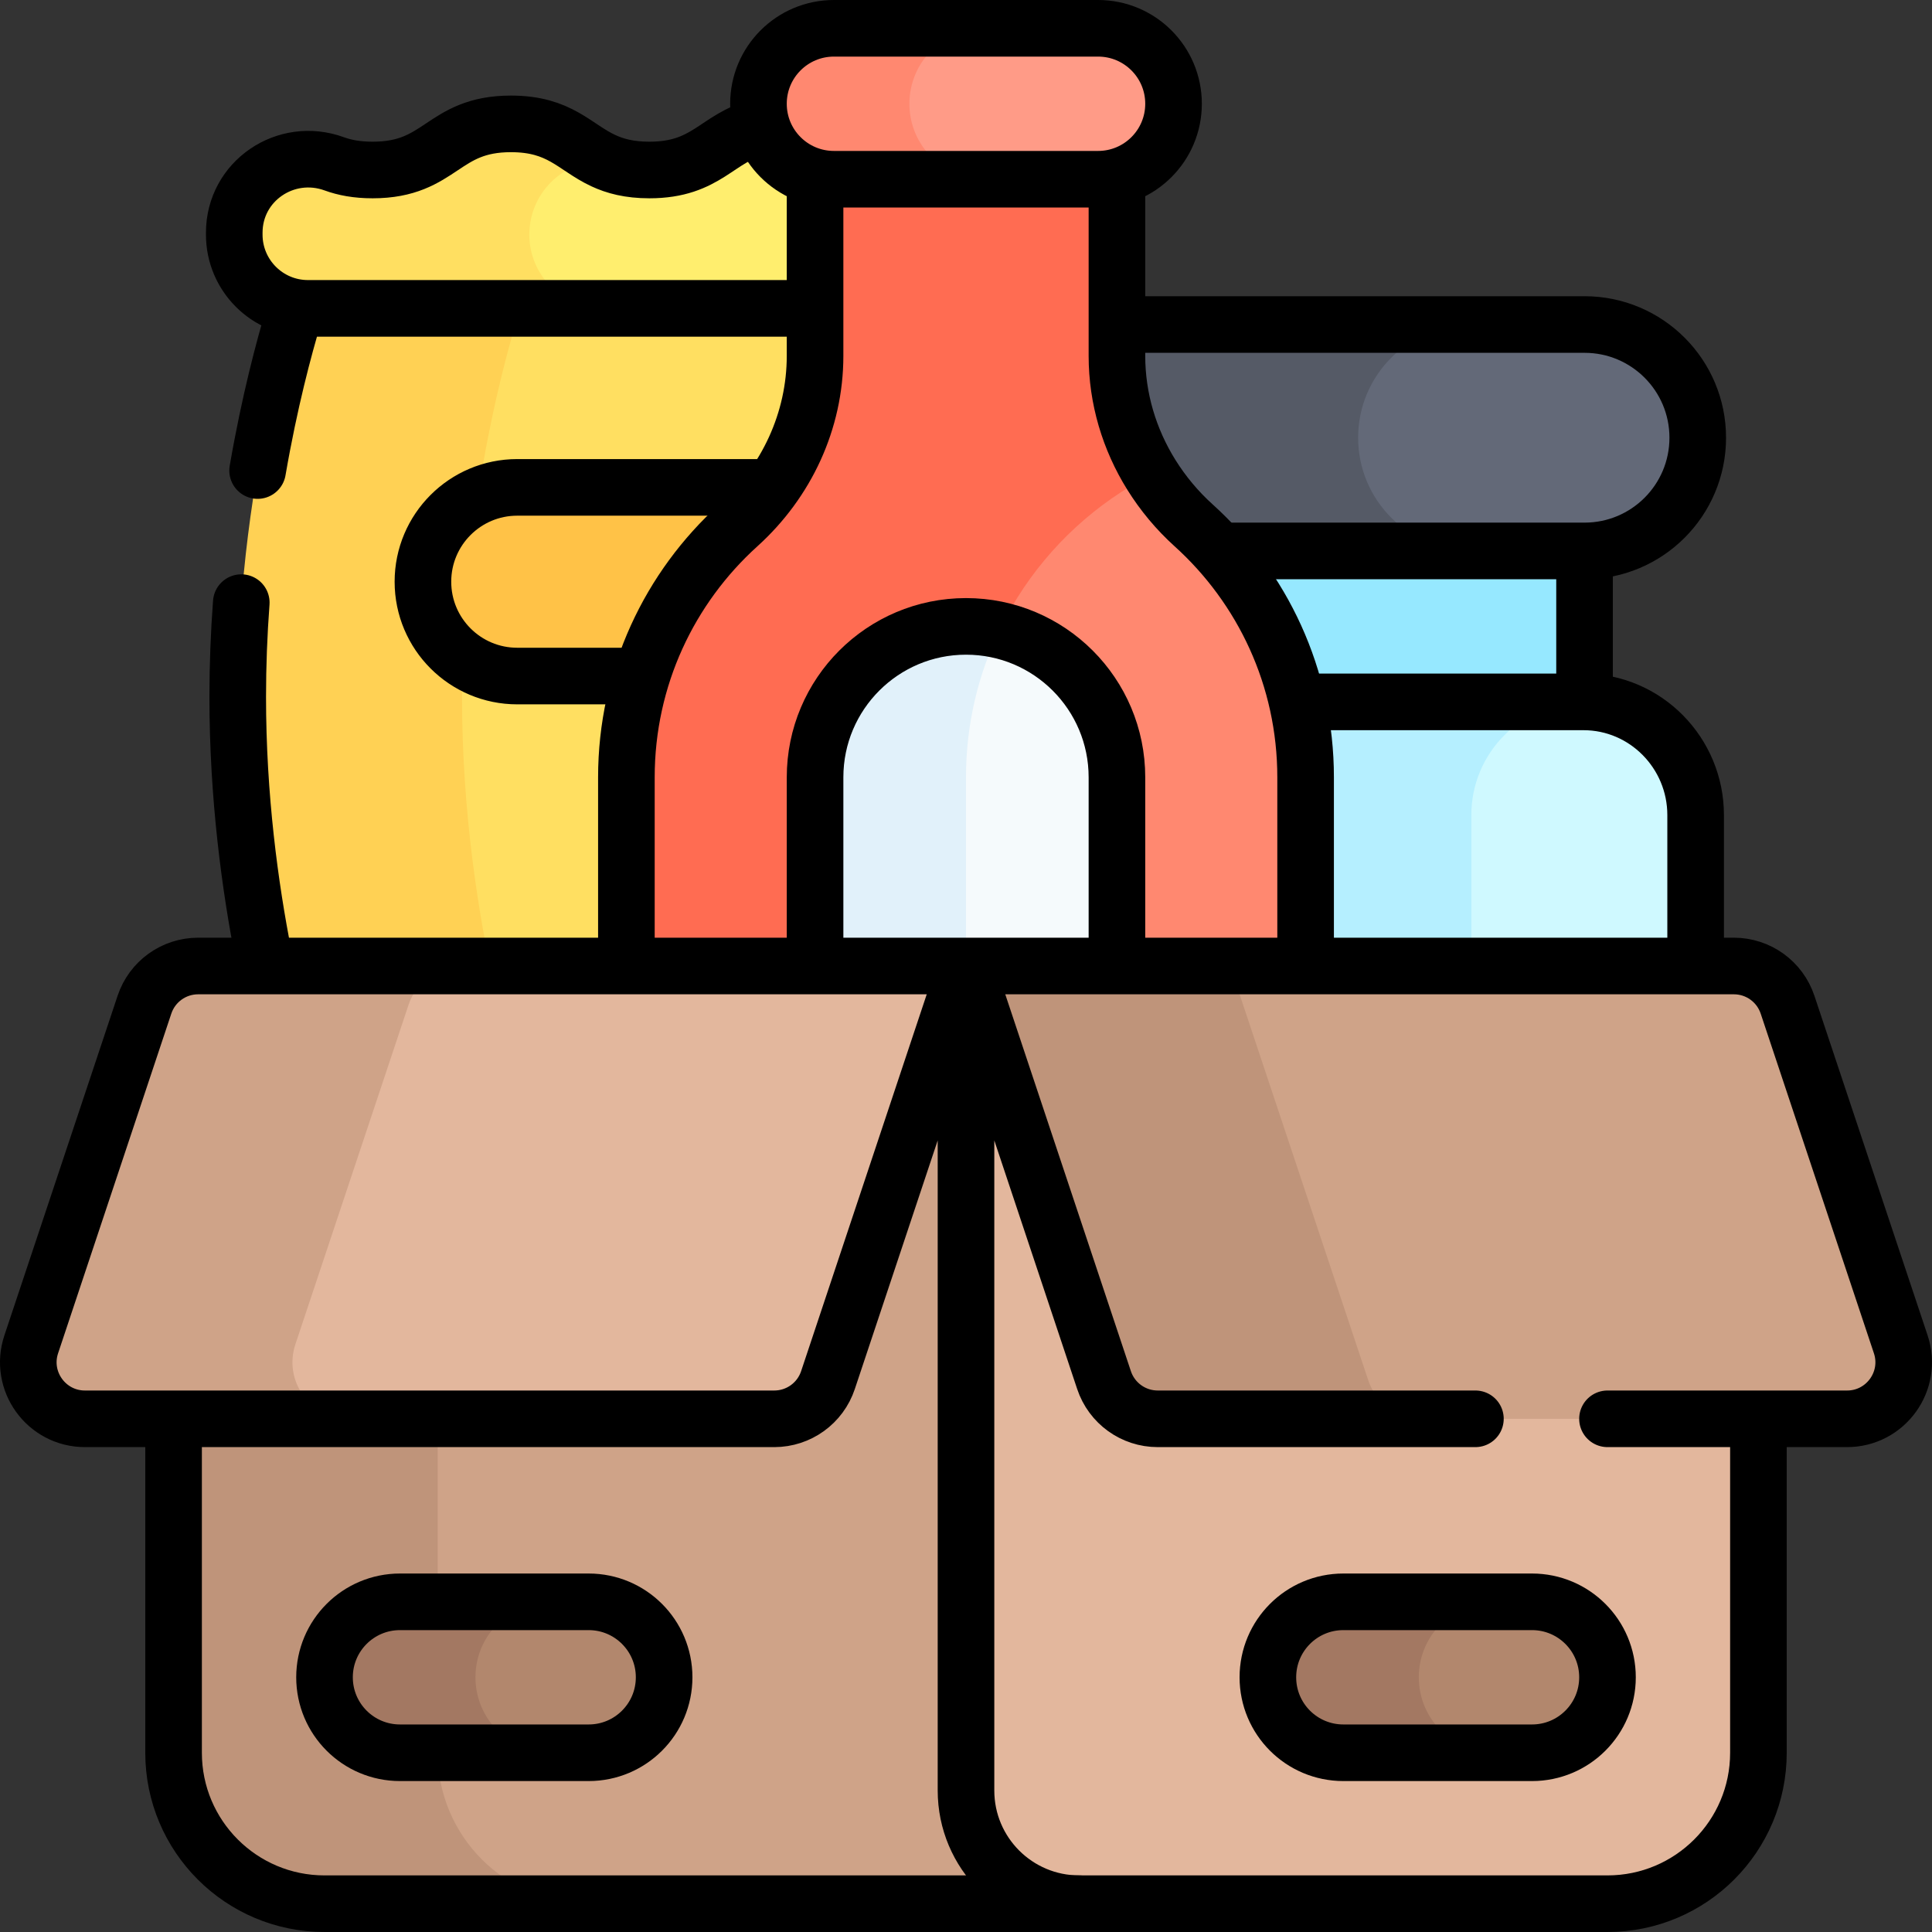 <?xml version="1.0" encoding="UTF-8"?>
<svg id="Capa_2" data-name="Capa 2" xmlns="http://www.w3.org/2000/svg" viewBox="0 0 512 512">
  <rect x="0" y="0" width="512" height="512" fill="#333333" stroke="none"/>
  <defs>
    <style>
      .cls-1 {
        fill: #ffdf61;
      }

      .cls-2 {
        fill: #ffc247;
      }

      .cls-3 {
        fill: #b2876d;
      }

      .cls-4 {
        fill: #636978;
      }

      .cls-5 {
        fill: #cff9ff;
      }

      .cls-6 {
        fill: #b5efff;
      }

      .cls-7 {
        fill: #ffd154;
      }

      .cls-8 {
        fill: #a37862;
      }

      .cls-9 {
        fill: #ff9b87;
      }

      .cls-10 {
        fill: #bf947a;
      }

      .cls-11 {
        fill: #e1f1fa;
      }

      .cls-12 {
        fill: #cfa388;
      }

      .cls-13 {
        fill: #555a66;
      }

      .cls-14 {
        fill: #96e8ff;
      }

      .cls-15 {
        fill: #ff8870;
      }

      .cls-16 {
        fill: #ff6c52;
      }

      .cls-17 {
        fill: #f5fafc;
      }

      .cls-18 {
        fill: #e3b79d;
      }

      .cls-19 {
        fill: #ffee6e;
      }

      .cls-20 {
        fill: none;
        stroke: #000;
        stroke-linecap: round;
        stroke-linejoin: round;
        stroke-width: 15px;
      }
    </style>
  </defs>
  <g id="Capa_1-2" data-name="Capa 1">
    <g>
      <path class="cls-1" d="m263.75,75.61h-123.89s-47.42,42.75-47.42,109.08,47.42,109.08,47.42,109.08h123.89s17.42-47.97,17.42-109.08-17.42-109.08-17.42-109.08Z"/>
      <path class="cls-7" d="m139.86,75.61h-59.44s-17.42,47.97-17.42,109.08,17.42,109.08,17.42,109.08h59.44s-17.42-47.97-17.42-109.08,17.42-109.08,17.42-109.08h0Z"/>
      <path class="cls-2" d="m232.08,179.15h-95c-13.81,0-25-11.19-25-25s11.19-25,25-25h95v50Z"/>
      <path class="cls-19" d="m255.58,43.42c-2.72.99-5.96,1.63-10.16,1.63-18.33,0-18.33-12.22-36.67-12.22s-18.33,12.22-36.67,12.22c-5.32,0-9.09-1.03-12.22-2.49h0s0,0,0,0c-20.39,0-31.8,8.76-31.8,19.58s13.47,19.58,31.8,19.58h102.69c10.79,0,19.54-8.75,19.54-19.54v-.51c0-13.69-13.64-22.94-26.51-18.25h0Z"/>
      <path class="cls-1" d="m140.28,62.14c0-10.81,8.76-19.58,19.58-19.58h0c-7.66-3.57-11.44-9.73-24.46-9.73-18.33,0-18.33,12.22-36.66,12.22-4.2,0-7.44-.64-10.16-1.63-12.86-4.69-26.51,4.56-26.51,18.25v.51c0,10.79,8.75,19.54,19.54,19.54h78.24c-10.81,0-19.58-8.77-19.58-19.58Z"/>
      <path class="cls-14" d="m289.92,136h130v60h-130v-60Z"/>
      <path class="cls-4" d="m419.92,86h-30c-25.11,0-50,13.43-50,30s23.89,30,50,30h30c16.57,0,30-13.43,30-30s-13.43-30-30-30Z"/>
      <path class="cls-13" d="m359.92,116c0-16.57,13.43-30,30-30h-100v60h100c-16.57,0-30-13.43-30-30Z"/>
      <path class="cls-5" d="m419.63,186.01c-29.72,0-49.72,13.52-49.72,29.99l20,119.58h59.44v-119.58c0-16.47-13.28-29.99-29.72-29.99Z"/>
      <path class="cls-6" d="m419.64,186.01c-.09,0-.19,0-.28,0h-129.44v149.58h100v-119.58c0-16.47,13.28-29.84,29.72-29.99h0Z"/>
      <path class="cls-15" d="m316.31,139.21c-4.34-3.92-8.11-8.44-11.2-13.4h0c-41.37,0-69.11,45.22-69.11,80.2l20,90h90v-90c0-26.5-11.46-50.32-29.69-66.79Z"/>
      <path class="cls-16" d="m305.11,125.8c-5.84-9.38-9.11-20.22-9.11-31.5V27.5h-80v66.8c0,17.19-7.56,33.38-20.31,44.9-18.23,16.47-29.69,40.29-29.69,66.79v90h90v-90c0-34.98,19.96-65.3,49.11-80.2Z"/>
      <path class="cls-17" d="m264.87,167.01s-28.87,25.02-28.87,38.99l20,90h40v-90c0-19.04-13.31-34.96-31.13-38.99Z"/>
      <path class="cls-11" d="m264.88,167c-2.91-.66-5.89-1-8.88-1-22.09,0-40,17.91-40,40v90h40v-90c0-13.97,3.19-27.2,8.88-39Z"/>
      <path class="cls-9" d="m291,7.5h-30c-21.04,0-40,8.95-40,20s19.95,20,40,20h30c11.05,0,20-8.95,20-20s-8.95-20-20-20Z"/>
      <path class="cls-15" d="m241,27.5c0-11.05,8.95-20,20-20h-40c-11.05,0-20,8.95-20,20s8.95,20,20,20h40c-11.05,0-20-8.95-20-20Z"/>
      <path class="cls-12" d="m86,504.5h200l-30-248.5-210,60v148.5c0,22.09,17.91,40,40,40Z"/>
      <path class="cls-10" d="m116,464.5v-168.5l-70,20v148.5c0,22.09,17.91,40,40,40h70c-22.09,0-40-17.91-40-40Z"/>
      <path class="cls-18" d="m286,504.5h140c22.09,0,40-17.91,40-40v-148.5l-210-60v218.5c0,16.57,13.43,30,30,30Z"/>
      <path class="cls-3" d="m406,424.5h-10c-20.63,0-40,8.95-40,20s18.71,20,40,20h10c11.05,0,20-8.95,20-20s-8.95-20-20-20Z"/>
      <path class="cls-8" d="m376,444.5c0-11.05,8.95-20,20-20h-40c-11.05,0-20,8.95-20,20s8.95,20,20,20h40c-11.05,0-20-8.95-20-20Z"/>
      <path class="cls-3" d="m156,424.5h-10c-20.63,0-40,8.95-40,20s18.71,20,40,20h10c11.05,0,20-8.95,20-20s-8.95-20-20-20Z"/>
      <path class="cls-8" d="m126,444.5c0-11.05,8.95-20,20-20h-40c-11.05,0-20,8.95-20,20s8.95,20,20,20h40c-11.05,0-20-8.95-20-20Z"/>
      <path class="cls-18" d="m122.51,256c-21.51,0-32.19,4.13-34.23,10.26l-30,90c-3.24,9.71,8.18,19.74,34.23,19.74h112.68c6.46,0,12.19-4.13,14.23-10.26l36.58-109.74H122.51Z"/>
      <path class="cls-12" d="m78.28,356.26l30-90c2.04-6.13,7.77-10.26,14.23-10.26H52.51c-6.46,0-12.19,4.13-14.23,10.26l-30,90c-3.24,9.71,3.99,19.74,14.23,19.74h70c-10.24,0-17.47-10.03-14.23-19.74Zm425.44,0l-30-90c-2.04-6.13-7.77-10.26-14.23-10.26h-133.49l16.58,109.74c2.04,6.12,17.27,10.26,34.23,10.26h112.68c10.24,0,17.47-10.03,14.23-19.74h0Z"/>
      <path class="cls-10" d="m362.58,365.74l-36.58-109.74h-70l36.58,109.74c2.04,6.13,7.77,10.26,14.23,10.26h70c-6.46,0-12.19-4.13-14.23-10.26Z"/>
      <path class="cls-20" d="m63.94,159.7c-.62,8.31-.94,16.65-.94,24.99,0,26.37,3.24,50.3,6.93,68.97m7.88-169.99c-2.51,8.34-6.38,22.71-9.54,41.03M201,33.72c-11.09,2.81-13.61,11.33-28.92,11.33-5.32,0-9.09-1.03-12.22-2.49-7.65-3.57-11.43-9.73-24.45-9.73-18.33,0-18.33,12.22-36.66,12.22-4.2,0-7.44-.64-10.16-1.63-12.86-4.69-26.51,4.56-26.51,18.25v.51c0,10.79,8.75,19.54,19.54,19.54h132.91m205.39,65.93v37.04m-94.42-38.69h94.42c16.57,0,30-13.43,30-30s-13.43-30-30-30h-122.82m152.26,167.67v-37.67c0-16.47-13.28-29.99-29.72-29.99h0c-.09,0-.19,0-.28,0h-73.35"/>
      <path class="cls-20" d="m216,48.57v45.74c0,17.19-7.56,33.38-20.31,44.9-18.23,16.47-29.69,40.29-29.69,66.79v47.67m180,0v-47.67c0-26.5-11.46-50.32-29.69-66.79-4.34-3.92-8.11-8.44-11.2-13.4-5.84-9.38-9.11-20.22-9.11-31.5v-45.74m-5-41.07h-70c-11.05,0-20,8.95-20,20s8.95,20,20,20h70c11.05,0,20-8.95,20-20s-8.95-20-20-20Zm175,370.35v86.65c0,22.09-17.91,40-40,40H86c-22.09,0-40-17.91-40-40v-84.85"/>
      <path class="cls-20" d="m256,256v218.5c0,16.57,13.43,30,30,30m-80.81-128.5H22.51c-10.24,0-17.47-10.03-14.23-19.74l30-90c2.04-6.13,7.77-10.26,14.23-10.26h203.49l-36.58,109.74c-2.04,6.13-7.77,10.26-14.23,10.26Zm220.81,0h63.49c10.24,0,17.47-10.03,14.23-19.74l-30-90c-2.04-6.13-7.77-10.26-14.23-10.26h-203.49l36.58,109.74c2.04,6.13,7.77,10.26,14.23,10.26h84.19m15,88.5h-50c-11.05,0-20-8.95-20-20h0c0-11.05,8.95-20,20-20h50c11.05,0,20,8.95,20,20h0c0,11.05-8.95,20-20,20Zm-300,0h50c11.05,0,20-8.95,20-20h0c0-11.05-8.95-20-20-20h-50c-11.05,0-20,8.95-20,20h0c0,11.05,8.95,20,20,20Zm190-210.83v-47.67c0-22.09-17.91-40-40-40h0c-22.09,0-40,17.91-40,40v47.67m-47.16-74.51h-31.76c-13.81,0-25-11.19-25-25h0c0-13.81,11.19-25,25-25h66.55"/>
    </g>
  </g>
</svg>